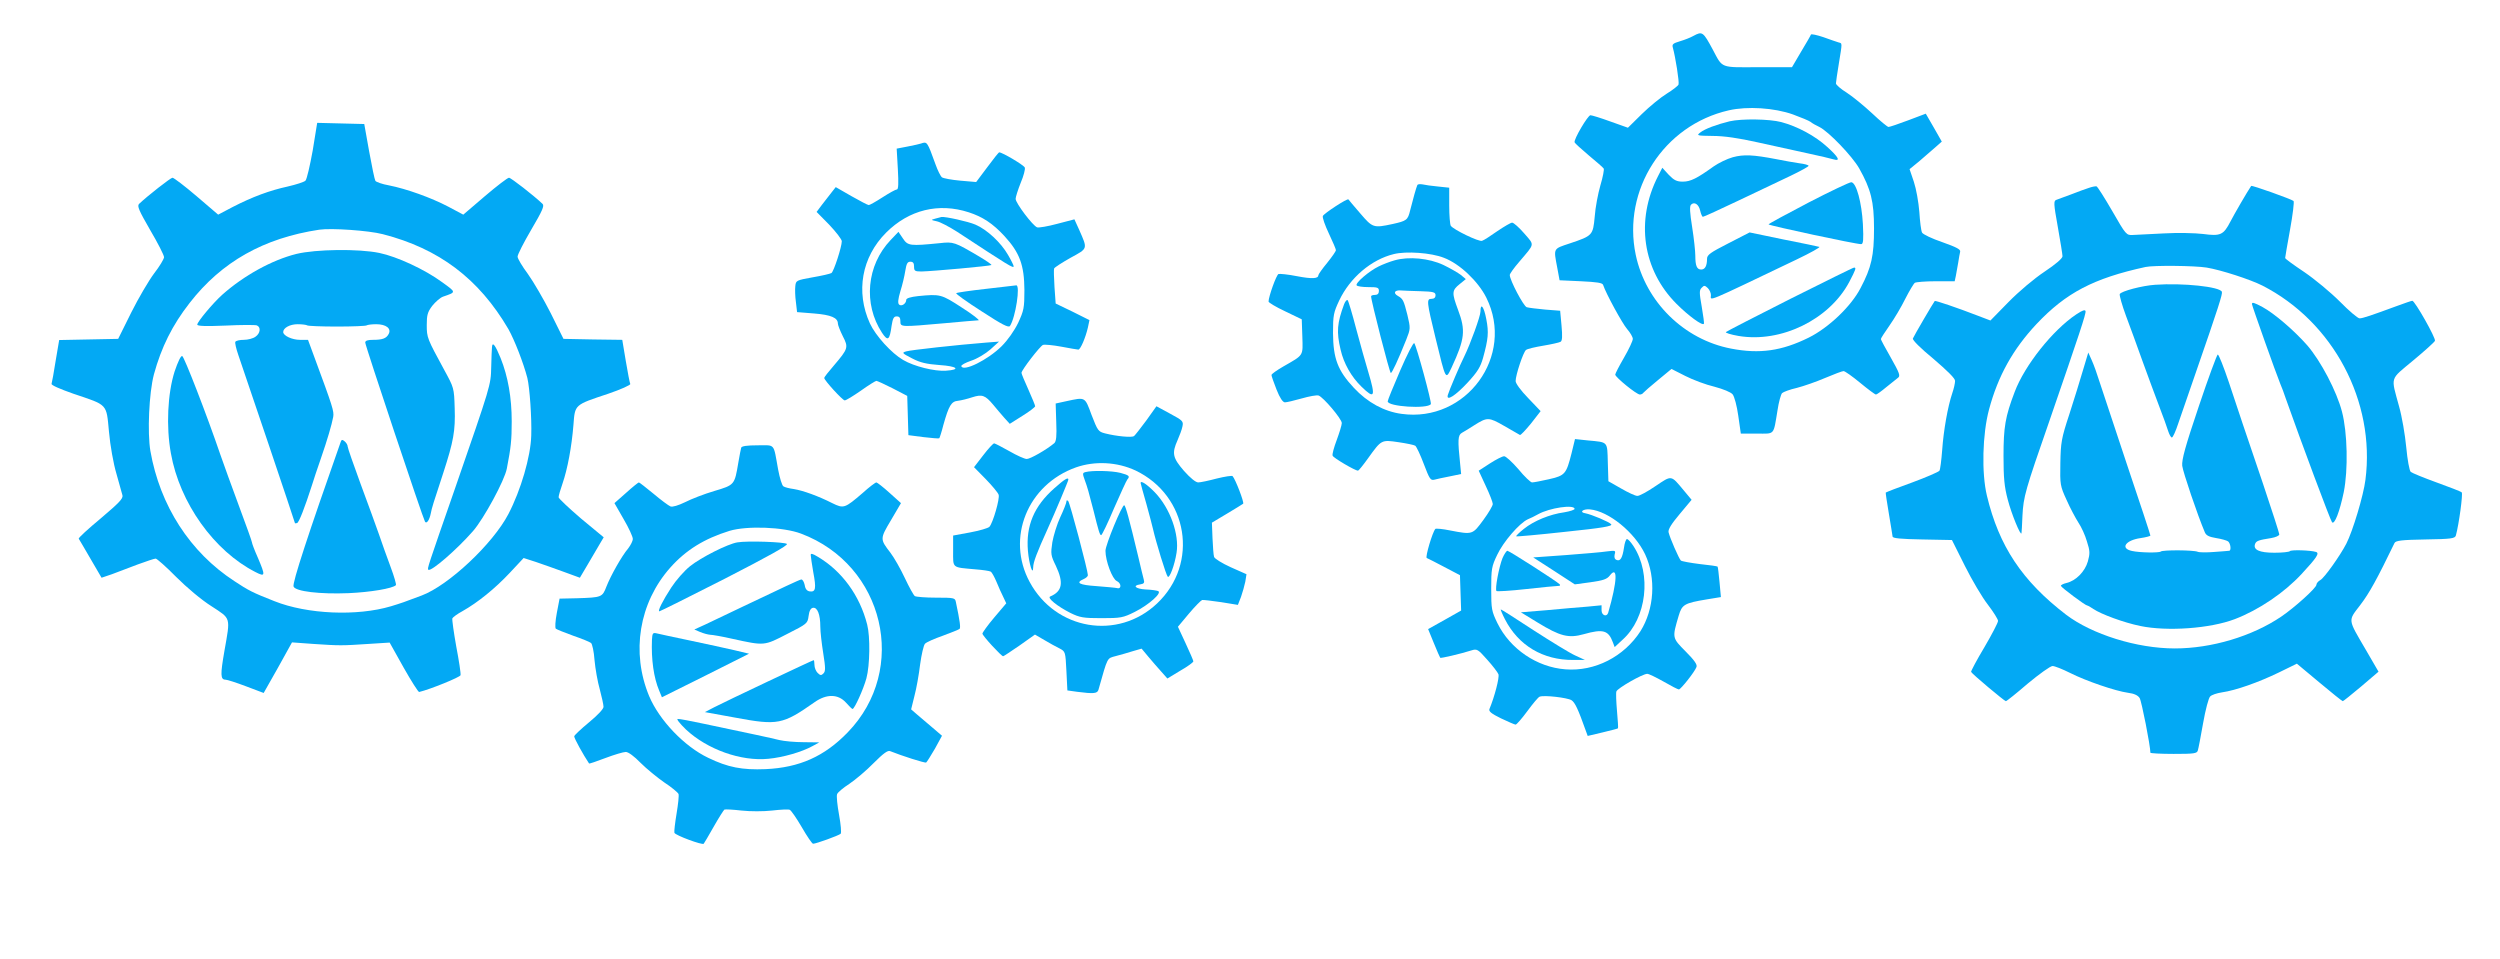 <?xml version="1.0" standalone="no"?>
<!DOCTYPE svg PUBLIC "-//W3C//DTD SVG 20010904//EN"
 "http://www.w3.org/TR/2001/REC-SVG-20010904/DTD/svg10.dtd">
<svg version="1.0" xmlns="http://www.w3.org/2000/svg"
 width="1280pt" height="491pt" viewBox="0 0 1280 491"
 preserveAspectRatio="xMidYMid meet">
<g transform="translate(0,491) scale(0.1,-0.1)"
fill="#03a9f4" stroke="none">
<path d="M8670 4726 c-14 -8 -44 -20 -68 -27 -37 -11 -42 -16 -37 -33 13 -47
34 -177 29 -189 -2 -6 -30 -28 -61 -47 -31 -19 -88 -66 -127 -104 l-71 -70
-90 32 c-49 18 -95 32 -102 32 -13 0 -87 -125 -81 -139 1 -4 35 -35 73 -67 39
-32 73 -62 76 -67 3 -4 -4 -43 -17 -86 -12 -42 -26 -114 -29 -160 -9 -96 -11
-98 -127 -137 -87 -29 -84 -23 -65 -124 l12 -65 109 -5 c83 -4 111 -8 114 -19
15 -45 98 -197 123 -226 16 -18 29 -41 29 -50 0 -10 -20 -53 -45 -96 -25 -43
-45 -82 -45 -87 0 -13 109 -102 126 -102 7 0 15 4 18 9 3 4 37 34 75 65 l69
57 71 -36 c39 -20 106 -45 149 -55 45 -12 84 -28 93 -39 9 -11 22 -59 29 -110
l13 -91 82 0 c94 0 84 -12 106 120 6 41 17 80 23 87 6 6 40 19 76 27 35 9 101
32 145 51 45 19 87 35 94 35 7 0 45 -27 85 -60 40 -33 76 -60 81 -60 4 0 28
17 53 38 25 20 52 42 60 48 13 9 7 25 -36 101 -29 50 -52 94 -52 97 0 4 20 35
44 69 24 34 61 96 81 137 21 41 43 78 49 82 6 4 55 8 108 8 l96 0 6 28 c3 15
8 45 12 67 3 22 8 47 10 56 3 12 -18 23 -91 49 -53 18 -99 40 -104 49 -5 9
-11 57 -14 106 -4 50 -16 118 -28 154 l-22 65 49 40 c27 23 64 55 82 71 l34
30 -41 72 -41 71 -90 -34 c-50 -19 -95 -34 -101 -34 -5 0 -43 31 -83 69 -41
38 -99 86 -130 106 -31 19 -56 41 -56 48 0 7 7 53 15 102 18 111 18 102 -2
108 -10 3 -45 15 -78 27 -33 11 -61 17 -63 13 -1 -4 -24 -44 -50 -87 l-47 -80
-173 0 c-196 -1 -181 -7 -232 89 -50 93 -54 96 -100 71z m510 -402 c41 -15 82
-32 90 -38 8 -7 28 -18 45 -26 47 -23 168 -149 204 -212 60 -107 76 -169 76
-308 0 -139 -13 -199 -69 -305 -48 -93 -163 -203 -266 -254 -138 -68 -251 -84
-396 -56 -242 46 -438 239 -489 480 -70 333 143 664 476 740 95 22 234 13 329
-21z"/>
<path d="M8856 4289 c-66 -16 -128 -39 -150 -57 -21 -16 -19 -17 63 -18 58 0
133 -11 231 -33 80 -18 195 -43 255 -56 61 -13 120 -27 133 -31 37 -11 26 11
-33 64 -61 56 -152 105 -235 127 -61 16 -203 18 -264 4z"/>
<path d="M8872 4105 c-29 -8 -74 -30 -98 -47 -85 -61 -118 -78 -158 -78 -31 0
-45 7 -72 35 l-33 36 -22 -43 c-116 -227 -79 -480 95 -654 61 -61 132 -113
140 -102 2 2 -3 41 -11 87 -13 73 -13 86 0 98 12 13 16 12 31 -2 9 -9 16 -25
16 -36 0 -30 -41 -47 440 183 69 33 121 62 115 64 -5 2 -88 19 -184 38 l-173
36 -109 -56 c-92 -47 -109 -59 -109 -79 0 -36 -10 -55 -30 -55 -22 0 -30 19
-30 71 0 22 -7 88 -16 145 -12 75 -14 108 -6 116 17 17 40 2 47 -31 4 -17 10
-31 14 -31 5 0 87 38 182 83 96 46 216 103 267 127 50 24 92 47 92 51 0 4 -21
10 -47 13 -27 4 -79 13 -118 21 -120 23 -167 25 -223 10z"/>
<path d="M9258 3872 c-113 -59 -205 -109 -203 -111 8 -7 445 -101 474 -101 11
0 13 20 9 103 -6 109 -33 211 -59 214 -8 1 -107 -46 -221 -105z"/>
<path d="M9165 3379 c-176 -89 -324 -165 -328 -169 -5 -4 24 -13 64 -20 218
-37 465 84 567 276 34 65 37 74 25 74 -5 0 -152 -73 -328 -161z"/>
<path d="M1601 4139 c-14 -77 -30 -147 -37 -154 -7 -7 -48 -20 -91 -30 -92
-20 -181 -53 -282 -105 l-74 -39 -111 95 c-61 52 -116 94 -123 94 -9 0 -128
-93 -171 -134 -11 -11 0 -35 57 -134 39 -66 71 -129 71 -139 -1 -10 -23 -47
-51 -83 -27 -36 -80 -126 -117 -200 l-67 -135 -151 -3 -151 -3 -18 -106 c-9
-59 -19 -112 -21 -118 -3 -7 44 -27 112 -51 178 -60 168 -49 182 -195 6 -69
23 -164 38 -214 14 -49 28 -99 31 -111 4 -17 -18 -39 -111 -118 -64 -53 -115
-100 -113 -104 3 -4 30 -51 61 -104 l56 -96 53 18 c28 11 88 33 132 50 44 16
85 30 92 30 6 0 54 -42 105 -94 54 -54 130 -118 181 -150 101 -66 97 -53 66
-229 -21 -121 -21 -147 6 -147 8 0 55 -15 105 -34 l90 -34 73 129 72 130 110
-8 c135 -9 144 -9 280 0 l110 7 71 -127 c40 -71 76 -127 80 -126 58 14 210 76
212 86 2 8 -8 74 -22 147 -13 73 -22 138 -20 144 3 6 26 23 52 37 78 44 166
115 242 196 l71 76 62 -20 c34 -12 99 -34 144 -51 l82 -30 42 71 c23 40 50 86
61 104 l19 32 -116 96 c-63 54 -115 103 -115 109 0 7 9 39 20 70 26 75 47 189
56 300 8 106 4 102 178 160 65 22 115 45 113 50 -3 6 -13 59 -23 118 l-18 108
-150 2 -151 3 -65 131 c-36 71 -89 162 -117 201 -29 39 -53 79 -53 89 0 11 32
73 70 138 57 97 68 122 58 132 -45 43 -162 134 -172 134 -7 0 -62 -42 -123
-94 l-111 -95 -77 41 c-88 46 -213 91 -304 109 -34 6 -65 17 -69 23 -4 6 -18
74 -32 151 l-25 140 -120 3 -121 3 -23 -142z m359 -428 c288 -74 492 -228 643
-486 31 -55 77 -173 97 -250 12 -49 23 -207 20 -295 -3 -108 -53 -279 -117
-402 -80 -153 -306 -365 -444 -417 -89 -34 -108 -40 -157 -55 -174 -52 -429
-41 -597 26 -112 44 -133 55 -204 102 -228 148 -382 387 -431 667 -16 94 -7
297 18 392 38 139 94 252 183 366 164 211 379 332 664 375 61 9 252 -4 325
-23z"/>
<path d="M1518 3610 c-125 -31 -270 -111 -380 -209 -48 -43 -128 -139 -128
-153 0 -8 45 -9 145 -5 80 4 152 4 160 1 22 -9 18 -41 -7 -58 -12 -9 -39 -16
-60 -16 -20 0 -39 -4 -43 -10 -3 -5 4 -35 15 -67 31 -89 290 -856 290 -861 0
-2 5 -2 11 0 10 3 40 81 76 193 8 28 29 88 45 135 35 101 56 174 64 215 5 29
-2 51 -97 308 l-32 87 -41 0 c-40 0 -86 21 -86 40 0 21 34 40 74 40 23 0 45
-3 49 -6 3 -3 71 -6 152 -6 81 0 149 3 152 6 4 3 26 6 49 6 51 0 79 -22 64
-50 -12 -23 -32 -30 -81 -30 -26 0 -39 -4 -39 -14 0 -15 295 -899 306 -917 8
-13 23 8 30 44 4 23 13 53 64 207 52 160 62 215 58 330 -3 104 -4 105 -53 195
-88 162 -90 166 -90 231 0 51 4 66 28 98 16 20 41 42 55 47 69 24 69 21 -4 74
-90 66 -231 131 -322 150 -106 22 -325 19 -424 -5z"/>
<path d="M2519 3133 c-1 -10 -3 -56 -4 -103 -2 -93 -2 -91 -185 -620 -142
-408 -143 -411 -137 -417 13 -12 145 102 229 198 55 63 162 260 173 320 21
108 25 146 25 241 0 122 -19 230 -57 325 -27 66 -42 86 -44 56z"/>
<path d="M894 3008 c-36 -113 -44 -283 -19 -419 45 -254 221 -500 433 -608 51
-26 52 -20 12 74 -17 38 -30 73 -30 78 0 5 -30 88 -66 185 -36 98 -79 215 -95
262 -71 208 -186 504 -196 507 -7 3 -22 -29 -39 -79z"/>
<path d="M1745 2649 c-167 -474 -249 -724 -242 -742 9 -25 135 -40 281 -34
113 5 226 24 243 41 3 3 -9 45 -27 93 -18 48 -45 124 -60 168 -15 44 -58 160
-94 258 -36 98 -66 184 -66 191 0 8 -7 19 -15 26 -12 10 -16 10 -20 -1z"/>
<path d="M4715 4175 c-5 -2 -36 -9 -67 -15 l-57 -11 6 -105 c4 -73 3 -104 -5
-104 -6 0 -39 -18 -73 -40 -34 -22 -66 -40 -71 -40 -5 0 -45 21 -89 46 l-80
46 -22 -28 c-12 -15 -34 -44 -49 -63 l-27 -36 65 -66 c35 -37 64 -75 64 -84 0
-29 -41 -155 -53 -163 -7 -4 -50 -14 -97 -22 -83 -15 -85 -16 -88 -45 -2 -16
-1 -53 3 -81 l6 -52 87 -7 c87 -7 122 -22 122 -52 0 -7 11 -36 25 -64 30 -58
28 -64 -46 -151 -27 -31 -49 -59 -49 -63 0 -12 94 -115 105 -115 7 0 44 23 83
50 39 28 75 50 79 50 4 0 42 -17 83 -38 l75 -39 3 -100 3 -101 77 -10 c42 -5
79 -8 81 -6 2 2 12 32 21 68 28 100 41 121 75 124 17 2 49 10 73 18 50 16 66
11 107 -38 15 -18 40 -48 56 -66 l29 -32 65 41 c36 22 65 45 65 49 0 5 -16 43
-35 86 -19 42 -35 80 -35 85 0 14 95 137 110 143 9 3 51 -1 94 -9 43 -8 82
-15 87 -15 11 0 37 61 49 113 l8 38 -86 43 -87 42 -6 84 c-3 47 -4 90 -2 95 2
6 40 30 84 55 90 49 88 44 45 142 l-25 55 -88 -23 c-48 -13 -95 -21 -103 -18
-22 8 -110 124 -110 146 0 9 12 47 26 82 15 35 24 70 21 78 -4 12 -115 78
-131 78 -3 0 -30 -34 -61 -76 l-57 -76 -81 7 c-45 4 -87 12 -94 17 -7 5 -22
35 -33 66 -43 119 -43 118 -75 107z m245 -352 c71 -23 123 -57 183 -122 78
-85 101 -148 102 -276 0 -92 -3 -105 -32 -168 -20 -41 -53 -88 -85 -120 -71
-70 -196 -132 -206 -102 -2 6 21 18 50 28 31 10 74 36 99 58 l44 40 -65 -5
c-151 -12 -387 -38 -410 -45 -24 -7 -22 -9 30 -36 42 -22 74 -29 140 -34 92
-6 111 -24 33 -29 -58 -4 -163 22 -219 55 -59 34 -141 124 -170 187 -74 162
-42 340 83 465 117 117 269 154 423 104z"/>
<path d="M4790 3791 c-25 -7 -25 -7 6 -14 17 -3 64 -28 105 -54 265 -174 289
-189 289 -176 0 4 -13 31 -29 58 -36 63 -108 130 -167 155 -37 16 -155 42
-174 39 -3 -1 -16 -4 -30 -8z"/>
<path d="M4560 3681 c-123 -129 -141 -327 -44 -475 30 -45 39 -38 49 36 6 38
11 48 26 48 14 0 19 -7 19 -25 0 -30 0 -30 225 -10 88 8 167 15 175 15 8 0
-30 30 -85 65 -106 69 -111 70 -224 59 -38 -4 -61 -11 -61 -19 0 -20 -25 -36
-37 -24 -7 7 -5 28 7 68 10 31 21 78 25 104 6 37 11 47 26 47 14 0 19 -7 19
-25 0 -22 4 -25 38 -25 54 1 353 28 358 33 3 2 -26 22 -63 44 -126 74 -130 76
-202 68 -151 -15 -163 -14 -188 24 l-23 34 -40 -42z"/>
<path d="M5048 3431 c-81 -9 -149 -19 -152 -22 -4 -3 55 -45 130 -93 106 -69
138 -85 145 -75 29 44 54 211 32 208 -5 -1 -74 -9 -155 -18z"/>
<path d="M7257 3963 c-5 -10 -24 -77 -37 -130 -12 -50 -18 -54 -90 -70 -98
-21 -102 -20 -166 55 -32 37 -59 69 -60 71 -5 7 -126 -72 -131 -85 -3 -8 11
-48 31 -90 20 -42 36 -80 36 -85 0 -5 -20 -34 -45 -65 -25 -30 -45 -59 -45
-63 0 -18 -32 -20 -110 -5 -45 9 -87 13 -94 11 -11 -4 -51 -116 -51 -141 0 -5
38 -28 85 -50 l85 -41 3 -89 c3 -100 8 -92 -95 -151 -35 -20 -63 -40 -63 -45
0 -6 12 -39 26 -75 17 -43 32 -65 43 -65 9 0 47 9 86 20 38 11 77 18 86 15 24
-8 119 -120 119 -141 0 -10 -12 -49 -26 -87 -14 -37 -24 -73 -21 -80 4 -12
116 -77 130 -77 3 0 26 28 51 63 69 96 68 96 156 83 41 -6 80 -14 86 -18 6 -4
26 -46 44 -94 29 -76 34 -85 54 -80 11 3 47 11 79 17 l58 12 -5 51 c-13 124
-12 148 9 160 11 6 39 23 62 38 68 43 75 43 155 -3 40 -23 76 -44 80 -46 4 -2
29 25 57 59 l49 63 -64 67 c-38 39 -64 75 -64 87 0 31 39 148 53 159 7 6 46
15 88 22 42 7 82 16 89 20 9 5 10 28 5 83 l-7 76 -77 6 c-42 4 -84 9 -94 12
-16 4 -87 139 -87 165 0 6 21 36 48 67 82 97 80 83 26 146 -26 30 -54 55 -62
55 -7 0 -41 -20 -75 -43 -34 -24 -69 -47 -79 -50 -16 -6 -146 57 -160 77 -4 6
-8 52 -8 103 l0 92 -57 6 c-32 3 -68 8 -80 11 -12 2 -24 1 -26 -3z m136 -373
c80 -30 175 -120 217 -204 148 -298 -103 -641 -434 -595 -89 12 -174 58 -244
133 -83 89 -106 150 -107 281 0 92 3 105 32 167 55 116 164 209 279 237 63 16
192 7 257 -19z"/>
<path d="M7140 3577 c-25 -7 -61 -21 -81 -31 -48 -23 -121 -85 -113 -97 3 -5
30 -9 60 -9 47 0 54 -2 54 -20 0 -13 -7 -20 -20 -20 -11 0 -20 -3 -20 -7 -1
-19 95 -393 101 -393 6 0 37 66 79 171 22 56 22 58 6 126 -19 76 -23 83 -49
98 -25 14 -17 30 13 28 14 -1 60 -3 103 -4 67 -2 77 -5 77 -21 0 -11 -7 -18
-20 -18 -27 0 -26 -12 20 -201 54 -221 51 -216 83 -149 67 145 72 188 32 294
-32 86 -32 99 8 131 l32 26 -25 21 c-14 11 -54 34 -89 51 -74 35 -178 45 -251
24z"/>
<path d="M6882 3353 c-36 -97 -40 -142 -18 -234 16 -70 55 -139 108 -190 66
-64 72 -52 34 75 -14 45 -41 144 -62 221 -20 77 -40 144 -44 148 -4 4 -12 -5
-18 -20z"/>
<path d="M7580 3315 c0 -24 -52 -167 -83 -230 -20 -39 -78 -175 -84 -197 -10
-35 38 -5 101 63 51 55 66 80 79 126 27 98 30 131 17 198 -12 65 -30 88 -30
40z"/>
<path d="M7169 3013 c-35 -81 -64 -152 -64 -158 0 -27 204 -40 221 -14 5 9
-74 300 -85 312 -5 4 -37 -59 -72 -140z"/>
<path d="M10695 3948 c-16 -5 -57 -20 -90 -33 -33 -12 -67 -25 -76 -28 -15 -5
-15 -17 7 -139 13 -73 24 -141 24 -150 0 -11 -35 -41 -92 -79 -54 -36 -131
-101 -185 -156 l-92 -94 -63 24 c-111 43 -219 79 -222 76 -7 -8 -107 -179
-112 -192 -3 -8 38 -49 106 -105 70 -60 110 -99 110 -112 0 -11 -6 -39 -14
-62 -24 -71 -45 -193 -52 -292 -4 -52 -10 -100 -14 -106 -4 -6 -66 -33 -139
-60 -73 -26 -134 -50 -136 -52 -1 -1 6 -50 16 -108 10 -58 18 -111 19 -117 0
-9 41 -13 152 -15 l152 -3 66 -132 c36 -72 89 -162 118 -199 29 -38 52 -75 52
-83 0 -9 -32 -70 -70 -135 -39 -65 -69 -122 -68 -126 4 -10 171 -150 178 -150
4 0 54 40 112 90 59 49 116 90 127 90 11 0 51 -16 89 -35 83 -42 233 -93 297
-102 32 -4 51 -13 60 -27 10 -16 55 -245 55 -280 0 -3 54 -6 119 -6 105 0 120
2 124 18 3 9 15 72 27 140 12 68 28 129 36 136 7 8 34 17 60 21 71 10 189 52
292 102 l92 45 115 -96 c63 -53 117 -96 120 -96 3 0 45 34 94 75 l89 76 -65
112 c-94 161 -92 146 -28 230 46 60 86 133 175 317 6 12 36 16 158 18 133 2
151 5 156 20 16 58 37 215 30 221 -5 5 -63 27 -129 51 -66 24 -125 48 -132 54
-7 6 -17 62 -23 126 -6 63 -22 158 -37 210 -42 155 -49 133 72 234 59 49 109
94 112 101 5 14 -103 205 -116 205 -4 0 -39 -12 -77 -26 -133 -49 -177 -64
-193 -64 -9 0 -55 39 -101 86 -47 47 -129 115 -182 151 -54 36 -98 68 -98 72
0 3 11 69 25 145 14 77 22 143 18 147 -10 9 -214 82 -217 77 -21 -31 -87 -145
-106 -182 -36 -69 -50 -76 -140 -64 -41 5 -131 7 -200 3 -69 -3 -140 -7 -159
-8 -34 -2 -36 0 -106 122 -40 69 -76 126 -81 127 -5 1 -22 -2 -39 -8z m603
-408 c73 -12 224 -61 285 -92 363 -185 580 -594 528 -995 -10 -80 -65 -263
-98 -327 -31 -60 -113 -176 -133 -186 -11 -6 -20 -17 -20 -24 0 -16 -112 -117
-180 -163 -149 -101 -357 -163 -545 -163 -194 0 -424 72 -557 173 -224 172
-343 350 -405 609 -28 116 -23 316 11 442 46 172 123 309 243 437 151 160 292
234 558 292 40 9 252 7 313 -3z"/>
<path d="M11035 3452 c-65 -4 -176 -33 -182 -48 -2 -7 12 -57 32 -111 20 -54
59 -159 85 -233 27 -74 65 -178 85 -230 20 -52 41 -110 46 -127 6 -18 14 -33
19 -33 5 0 20 33 33 73 14 39 53 153 87 252 121 349 140 410 136 421 -10 26
-199 46 -341 36z"/>
<path d="M11530 3353 c0 -8 124 -357 145 -408 7 -16 20 -50 28 -75 81 -229
229 -625 237 -634 13 -14 39 54 60 154 23 115 19 305 -9 412 -27 104 -108 259
-178 340 -66 75 -168 163 -229 196 -45 24 -54 26 -54 15z"/>
<path d="M10630 3300 c-120 -80 -264 -261 -315 -397 -48 -126 -57 -180 -57
-328 0 -111 4 -157 22 -224 18 -70 66 -188 70 -171 1 3 3 43 5 90 5 97 14 129
138 485 155 450 188 549 185 562 -2 9 -17 4 -48 -17z"/>
<path d="M10665 3015 c-14 -49 -46 -151 -70 -226 -41 -124 -44 -145 -46 -250
-2 -111 -1 -117 32 -189 18 -41 46 -93 60 -115 15 -22 35 -65 44 -97 16 -49
16 -62 5 -102 -15 -53 -62 -100 -110 -111 -17 -4 -30 -11 -28 -15 3 -9 125
-100 134 -100 3 0 18 -8 32 -18 40 -27 157 -70 240 -87 139 -29 358 -13 484
35 123 47 253 135 342 231 78 84 93 107 74 113 -28 9 -129 12 -134 4 -3 -4
-38 -8 -79 -8 -77 0 -110 15 -99 45 6 16 19 20 82 30 23 4 42 12 42 19 0 6
-38 124 -84 261 -101 298 -115 338 -175 520 -26 77 -51 140 -56 140 -4 0 -48
-119 -97 -265 -70 -207 -88 -274 -85 -305 4 -32 77 -249 116 -341 7 -16 22
-23 58 -29 26 -4 54 -12 61 -17 13 -11 17 -48 5 -48 -5 -1 -39 -3 -76 -6 -37
-3 -76 -3 -85 1 -21 9 -180 10 -189 1 -8 -7 -107 -6 -147 3 -62 13 -34 55 44
66 27 4 50 10 50 13 0 4 -54 169 -121 367 -66 198 -129 389 -141 425 -11 36
-28 83 -38 105 l-18 40 -27 -90z"/>
<path d="M5460 2856 l-55 -12 3 -96 c3 -71 0 -98 -10 -107 -39 -33 -123 -81
-141 -81 -11 0 -51 18 -89 40 -39 22 -74 40 -78 40 -5 0 -30 -27 -56 -61 l-47
-61 60 -61 c33 -34 63 -70 66 -80 7 -19 -29 -144 -47 -164 -6 -7 -51 -20 -99
-29 l-87 -16 0 -79 c0 -90 -8 -83 114 -94 38 -3 73 -8 79 -12 5 -3 18 -26 29
-52 10 -25 26 -60 35 -78 l15 -32 -61 -72 c-34 -40 -61 -78 -61 -83 0 -11 97
-116 106 -116 3 0 40 25 84 55 l79 56 48 -28 c26 -16 62 -35 78 -43 30 -16 30
-17 35 -115 l5 -100 50 -7 c85 -11 103 -9 109 10 49 173 43 160 89 173 23 6
62 17 87 25 l45 13 35 -42 c19 -23 49 -57 66 -76 l31 -35 66 40 c37 21 67 43
67 48 0 4 -18 46 -40 93 l-39 84 56 67 c31 37 62 68 68 70 6 1 50 -4 97 -11
l86 -14 16 41 c8 23 18 58 22 78 l6 38 -81 36 c-44 20 -83 44 -85 53 -3 9 -6
52 -8 96 l-3 79 77 46 c42 25 79 48 83 51 6 7 -40 126 -54 141 -3 4 -40 -2
-81 -12 -41 -11 -84 -20 -95 -20 -13 0 -41 23 -73 59 -58 67 -63 90 -33 157
10 23 22 54 25 70 6 27 2 31 -63 66 l-70 38 -52 -73 c-29 -39 -57 -75 -63 -80
-12 -8 -89 -1 -148 14 -35 9 -38 14 -69 94 -35 95 -31 92 -129 71z m354 -355
c270 -129 326 -477 110 -681 -201 -190 -519 -136 -652 110 -122 225 -11 499
237 587 97 34 211 28 305 -16z"/>
<path d="M5558 2493 c-16 -4 -16 -8 -4 -41 13 -35 21 -63 45 -157 26 -105 32
-125 39 -125 4 0 34 62 66 138 33 75 63 141 68 147 15 17 9 22 -36 34 -44 11
-144 13 -178 4z"/>
<path d="M5398 2410 c-104 -92 -146 -192 -135 -321 6 -68 26 -131 27 -83 0 25
19 75 73 194 39 86 107 248 107 254 0 15 -20 2 -72 -44z"/>
<path d="M5840 2437 c0 -2 13 -51 30 -109 16 -57 31 -116 34 -129 14 -62 66
-233 75 -242 9 -9 35 59 45 123 15 93 -33 228 -111 309 -41 42 -73 63 -73 48z"/>
<path d="M5460 2342 c0 -7 -14 -43 -31 -79 -17 -36 -35 -95 -41 -129 -9 -60
-8 -68 18 -121 41 -87 33 -131 -29 -157 -17 -7 36 -50 103 -84 49 -24 66 -27
160 -27 98 0 110 2 170 32 72 36 143 99 119 107 -8 3 -36 7 -64 8 -51 3 -69
20 -27 26 19 3 23 8 18 25 -3 12 -16 63 -27 112 -48 201 -66 266 -73 268 -11
3 -96 -203 -96 -233 0 -52 35 -145 58 -155 24 -11 25 -43 1 -36 -8 2 -54 6
-104 10 -90 6 -110 17 -67 36 12 5 22 14 22 20 0 23 -92 371 -101 380 -6 5 -9
4 -9 -3z"/>
<path d="M8046 2588 c-27 -106 -33 -113 -117 -132 -39 -9 -77 -16 -85 -16 -7
0 -39 30 -70 68 -32 37 -65 67 -73 66 -9 0 -42 -17 -73 -37 l-57 -37 36 -78
c20 -42 36 -84 36 -92 1 -8 -21 -45 -48 -82 -56 -76 -55 -76 -170 -54 -38 8
-73 11 -76 8 -15 -17 -53 -146 -44 -149 6 -2 46 -23 90 -46 l80 -42 3 -91 3
-90 -85 -48 -84 -47 29 -71 c16 -40 31 -73 33 -76 4 -3 103 20 160 38 28 9 33
6 80 -47 28 -31 54 -65 58 -75 6 -16 -20 -116 -46 -178 -5 -12 10 -24 59 -48
36 -17 70 -32 75 -32 5 0 32 31 60 69 28 38 56 72 63 74 22 9 142 -5 163 -18
18 -12 33 -43 75 -161 l8 -22 76 18 c42 10 77 19 79 21 2 2 -1 42 -5 89 -4 47
-6 92 -3 100 5 16 134 90 158 90 8 0 45 -18 84 -40 38 -22 73 -40 78 -40 10 1
81 90 90 115 5 12 -11 35 -56 80 -69 70 -69 68 -35 183 17 57 29 64 143 83
l73 12 -7 76 c-4 42 -8 78 -10 80 -1 2 -42 8 -91 13 -48 6 -92 14 -97 18 -10
10 -56 115 -63 145 -3 14 14 42 57 93 l61 73 -40 48 c-67 80 -60 79 -145 22
-41 -28 -83 -51 -93 -50 -10 0 -47 17 -83 38 l-65 37 -3 96 c-3 110 3 103
-102 113 l-66 7 -18 -74z m16 -283 c1 -5 -23 -13 -53 -18 -74 -10 -156 -44
-207 -85 -24 -19 -41 -36 -39 -38 2 -2 114 8 250 23 193 20 245 29 236 39 -10
12 -100 50 -132 56 -33 5 -13 23 23 20 97 -9 230 -118 283 -230 57 -122 47
-281 -24 -394 -84 -130 -233 -207 -384 -195 -146 11 -283 104 -348 236 -30 62
-32 72 -32 176 0 102 2 115 31 175 31 66 113 161 156 181 13 5 37 17 53 26 59
33 184 51 187 28z"/>
<path d="M8315 2107 c-8 -54 -19 -72 -38 -64 -10 4 -13 13 -10 28 6 21 4 21
-38 16 -24 -4 -119 -12 -211 -19 l-168 -12 107 -69 106 -69 81 11 c65 9 84 16
98 34 42 55 39 -28 -8 -190 -7 -24 -34 -14 -34 12 l0 26 -72 -7 c-40 -3 -133
-11 -207 -18 l-134 -11 85 -52 c116 -71 159 -82 237 -60 99 28 126 20 149 -42
l9 -24 41 38 c123 110 149 335 56 478 -13 20 -28 37 -34 37 -5 0 -12 -20 -15
-43z"/>
<path d="M7693 2053 c-18 -45 -40 -160 -31 -169 4 -3 72 1 152 10 80 9 154 16
163 16 11 0 13 3 8 9 -18 17 -258 171 -267 171 -5 0 -16 -17 -25 -37z"/>
<path d="M7705 1740 c69 -135 195 -210 350 -209 l60 0 -50 23 c-27 12 -123 71
-213 129 -90 59 -165 107 -168 107 -2 0 7 -23 21 -50z"/>
<path d="M3795 2618 c-2 -7 -9 -42 -15 -78 -19 -113 -19 -113 -123 -144 -51
-15 -118 -41 -149 -57 -35 -17 -65 -26 -75 -22 -10 4 -49 33 -87 65 -39 32
-72 58 -75 58 -3 0 -33 -24 -65 -53 l-60 -53 47 -82 c26 -44 47 -90 47 -101 0
-11 -11 -32 -23 -48 -34 -40 -90 -140 -112 -196 -21 -55 -24 -56 -150 -60
l-90 -2 -14 -73 c-8 -42 -10 -77 -5 -81 5 -4 45 -20 89 -36 44 -15 85 -32 91
-37 6 -4 15 -44 18 -88 4 -44 16 -112 27 -150 10 -38 19 -78 19 -89 0 -11 -30
-43 -75 -80 -41 -34 -75 -66 -75 -71 0 -11 46 -94 76 -139 2 -2 39 11 84 28
45 17 92 31 104 31 13 0 43 -22 76 -56 30 -30 85 -75 121 -100 37 -24 69 -51
73 -59 3 -8 -2 -53 -10 -101 -8 -48 -13 -92 -11 -98 5 -13 143 -64 150 -56 2
3 26 42 51 87 26 46 51 85 55 88 5 2 44 0 87 -5 46 -5 112 -5 157 0 43 5 83 7
90 4 7 -2 35 -43 62 -89 27 -47 53 -85 58 -85 15 0 131 42 141 51 5 4 1 47 -8
97 -9 49 -14 97 -10 106 3 9 32 33 63 53 31 21 87 68 124 106 50 50 73 67 85
61 57 -23 178 -62 184 -58 4 3 24 35 45 71 l36 66 -48 41 c-27 23 -63 53 -80
68 l-30 26 17 69 c10 37 23 110 29 161 7 51 18 99 25 106 7 8 48 26 91 41 43
16 81 31 86 35 6 6 2 39 -19 138 -4 21 -9 22 -102 22 -53 0 -102 4 -108 8 -6
4 -29 45 -51 92 -22 47 -55 105 -74 130 -54 70 -54 71 3 167 l51 87 -59 53
c-32 29 -63 53 -67 53 -5 0 -37 -24 -70 -54 -92 -79 -97 -81 -156 -52 -71 36
-148 64 -196 72 -23 3 -47 9 -54 14 -7 4 -19 43 -27 86 -25 138 -13 124 -105
124 -55 0 -81 -4 -84 -12z m306 -440 c427 -160 553 -695 239 -1018 -119 -123
-247 -180 -420 -188 -120 -5 -193 9 -294 58 -122 58 -250 192 -302 315 -94
225 -52 479 108 659 80 90 174 148 303 188 90 27 276 20 366 -14z"/>
<path d="M3775 2133 c-49 -8 -186 -77 -242 -122 -29 -23 -72 -72 -96 -109 -45
-69 -71 -122 -61 -122 4 0 154 75 335 167 218 112 325 171 318 178 -10 10
-202 17 -254 8z"/>
<path d="M4151 2068 c0 -7 6 -47 13 -88 16 -84 12 -102 -18 -98 -14 2 -23 12
-26 33 -4 17 -11 29 -18 28 -13 -3 -89 -39 -297 -138 -77 -37 -165 -79 -195
-93 l-55 -25 30 -13 c17 -7 39 -13 51 -14 11 0 63 -9 115 -21 164 -36 161 -36
279 25 103 52 105 54 110 92 3 26 11 40 22 42 23 4 38 -34 38 -96 0 -26 7 -87
15 -137 12 -75 12 -92 1 -103 -11 -11 -16 -11 -30 3 -9 9 -16 27 -16 41 0 13
-2 24 -4 24 -5 0 -451 -211 -509 -241 l-48 -25 154 -28 c220 -41 244 -36 408
79 61 43 120 42 160 -2 16 -18 31 -33 34 -33 10 0 56 102 71 157 18 67 20 213
4 275 -38 150 -130 275 -254 348 -26 16 -36 18 -35 8z"/>
<path d="M3338 1634 c-4 -100 9 -194 37 -260 l14 -34 223 111 223 112 -75 18
c-41 9 -142 32 -225 49 -82 17 -160 34 -172 37 -21 5 -23 1 -25 -33z"/>
<path d="M3512 1175 c109 -102 282 -164 422 -150 75 7 172 35 226 65 l35 19
-80 1 c-44 0 -100 5 -125 11 -44 11 -142 32 -385 83 -66 14 -127 26 -135 25
-8 0 11 -24 42 -54z"/>
</g>
</svg>
